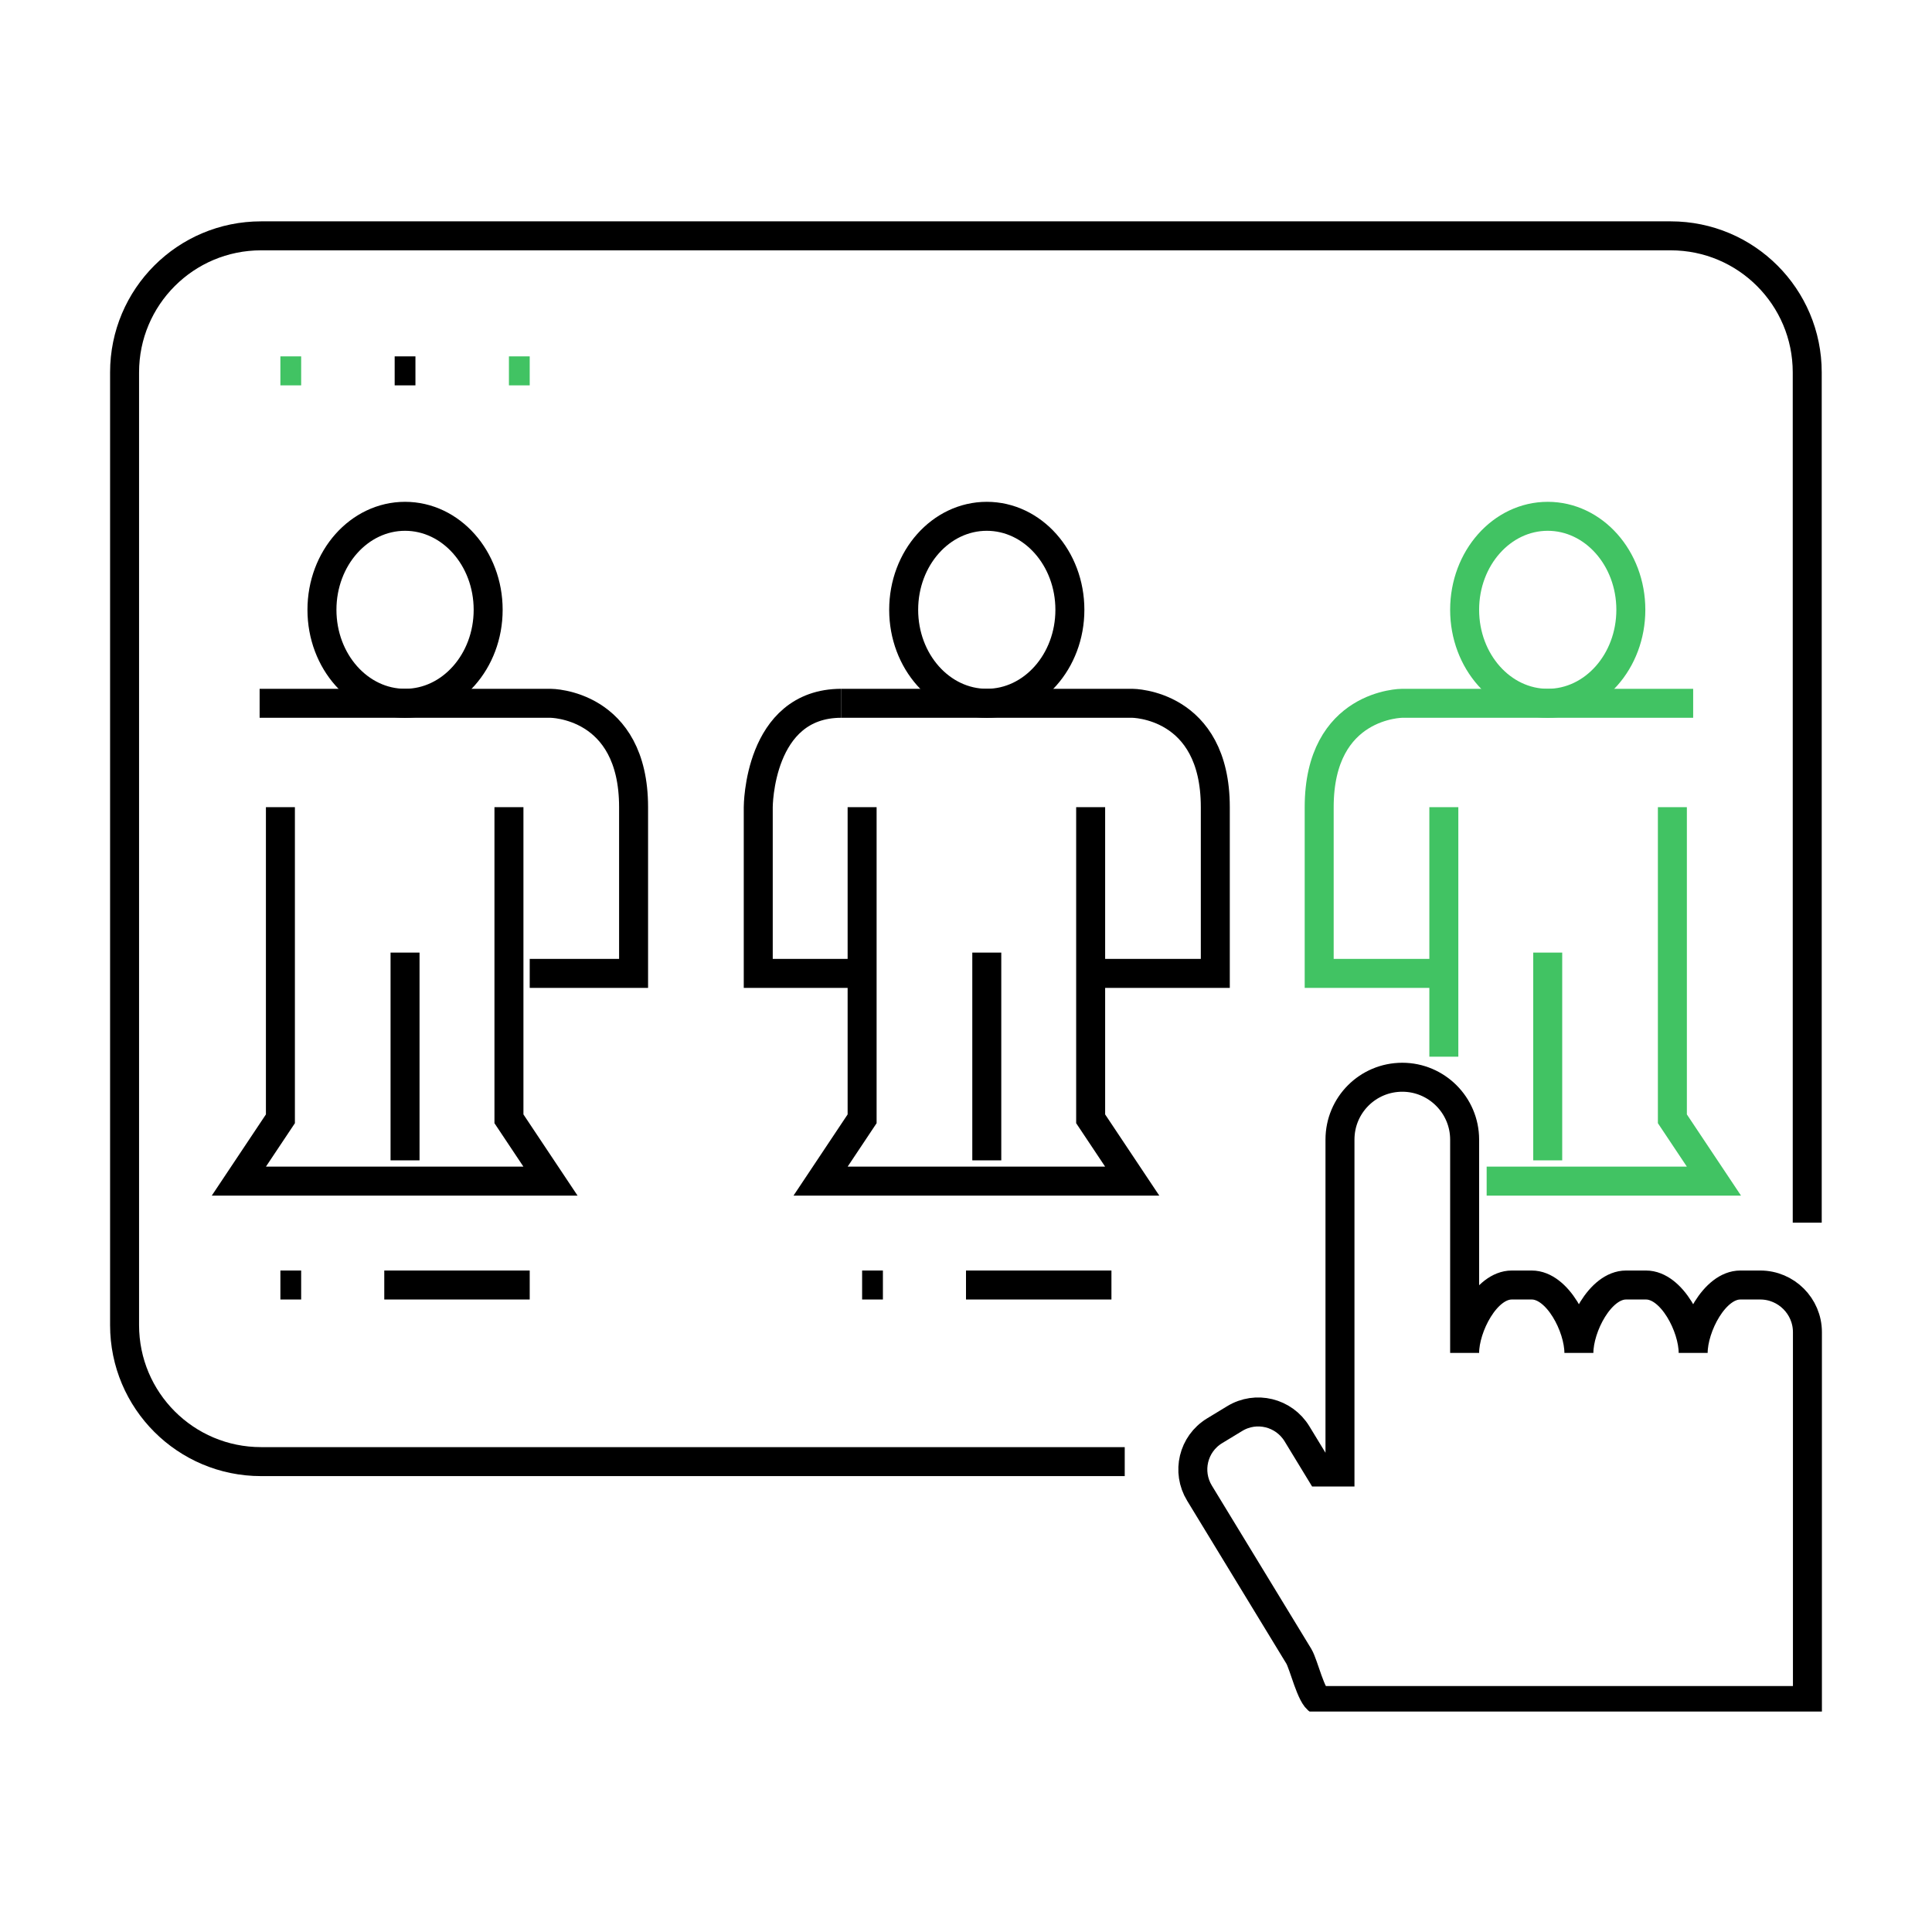 <svg width="100" height="100" viewBox="0 0 100 100" fill="none" xmlns="http://www.w3.org/2000/svg">
<g clip-path="url(#clip0_243_217)">
<path d="M58.216 75.653H13.513C9.61 75.653 6.448 72.491 6.448 68.588V19.272C6.448 15.368 9.61 12.207 13.513 12.207H86.477C90.38 12.207 93.542 15.368 93.542 19.272V63.286" stroke="black" stroke-width="1.5" stroke-miterlimit="10"/>
<path d="M14.513 19.196H15.588" stroke="#41C363" stroke-width="1.5" stroke-miterlimit="10"/>
<path d="M20.428 19.196H21.503" stroke="black" stroke-width="1.5" stroke-miterlimit="10"/>
<path d="M26.342 19.196H27.418" stroke="#41C363" stroke-width="1.5" stroke-miterlimit="10"/>
<path d="M20.965 36.402C23.341 36.402 25.267 34.235 25.267 31.563C25.267 28.89 23.341 26.724 20.965 26.724C18.59 26.724 16.664 28.89 16.664 31.563C16.664 34.235 18.59 36.402 20.965 36.402Z" stroke="black" stroke-width="1.5" stroke-miterlimit="10"/>
<path d="M14.514 41.779V57.909L12.363 61.135H28.493L26.343 57.909V41.779" stroke="black" stroke-width="1.5" stroke-miterlimit="10"/>
<path d="M20.965 49.306V60.06" stroke="black" stroke-width="1.5" stroke-miterlimit="10"/>
<path d="M13.438 36.402H28.493C28.493 36.402 32.794 36.402 32.794 41.779V50.382H27.418" stroke="black" stroke-width="1.5" stroke-miterlimit="10"/>
<path d="M14.513 66.512H15.588" stroke="black" stroke-width="1.5" stroke-miterlimit="10"/>
<path d="M19.89 66.512H27.418" stroke="black" stroke-width="1.5" stroke-miterlimit="10"/>
<path d="M51.075 36.402C53.451 36.402 55.377 34.235 55.377 31.563C55.377 28.89 53.451 26.724 51.075 26.724C48.7 26.724 46.774 28.89 46.774 31.563C46.774 34.235 48.7 36.402 51.075 36.402Z" stroke="black" stroke-width="1.5" stroke-miterlimit="10"/>
<path d="M44.623 41.779V57.909L42.473 61.135H58.603L56.452 57.909V41.779" stroke="black" stroke-width="1.5" stroke-miterlimit="10"/>
<path d="M51.076 49.306V60.06" stroke="black" stroke-width="1.5" stroke-miterlimit="10"/>
<path d="M43.548 36.402H58.603C58.603 36.402 62.904 36.402 62.904 41.779V50.382H56.452" stroke="black" stroke-width="1.5" stroke-miterlimit="10"/>
<path d="M44.623 66.512H45.699" stroke="black" stroke-width="1.5" stroke-miterlimit="10"/>
<path d="M50 66.512H57.528" stroke="black" stroke-width="1.5" stroke-miterlimit="10"/>
<path d="M80.11 36.402C82.486 36.402 84.412 34.235 84.412 31.563C84.412 28.89 82.486 26.724 80.11 26.724C77.734 26.724 75.809 28.89 75.809 31.563C75.809 34.235 77.734 36.402 80.11 36.402Z" stroke="#41C363" stroke-width="1.5" stroke-miterlimit="10"/>
<path d="M74.733 54.694V41.779" stroke="#41C363" stroke-width="1.5" stroke-miterlimit="10"/>
<path d="M86.562 41.779V57.909L88.713 61.135H76.949" stroke="#41C363" stroke-width="1.5" stroke-miterlimit="10"/>
<path d="M80.11 49.306V60.06" stroke="#41C363" stroke-width="1.5" stroke-miterlimit="10"/>
<path d="M87.638 36.402H72.583C72.583 36.402 68.281 36.402 68.281 41.779V50.382H74.733" stroke="#41C363" stroke-width="1.5" stroke-miterlimit="10"/>
<path d="M44.623 50.382H39.247V41.779C39.247 41.779 39.247 36.402 43.548 36.402" stroke="black" stroke-width="1.5" stroke-miterlimit="10"/>
<path d="M93.552 76.19V88.019H68.281C67.862 87.836 67.486 86.159 67.228 85.729L62.087 77.287C61.41 76.179 61.754 74.738 62.861 74.061L63.905 73.427C65.012 72.749 66.453 73.104 67.131 74.212L68.335 76.19H69.357V58.984C69.357 57.199 70.798 55.758 72.583 55.758C73.475 55.758 74.282 56.124 74.862 56.705C75.443 57.285 75.809 58.092 75.809 58.984V70.028C75.809 68.684 76.906 66.512 78.25 66.512H79.282C80.626 66.512 81.723 68.684 81.723 70.028C81.723 68.684 82.82 66.512 84.164 66.512H85.197C86.541 66.512 87.638 68.684 87.638 70.028C87.638 68.684 88.735 66.512 90.079 66.512H91.111C92.455 66.512 93.552 67.609 93.552 68.953V76.19Z" stroke="black" stroke-width="1.5" stroke-miterlimit="10"/>
</g>
<defs>
<clipPath id="clip0_243_217">
<rect width="88.696" height="77.178" fill="white" transform="translate(5.652 11.411)"/>
</clipPath>
</defs>
</svg>
